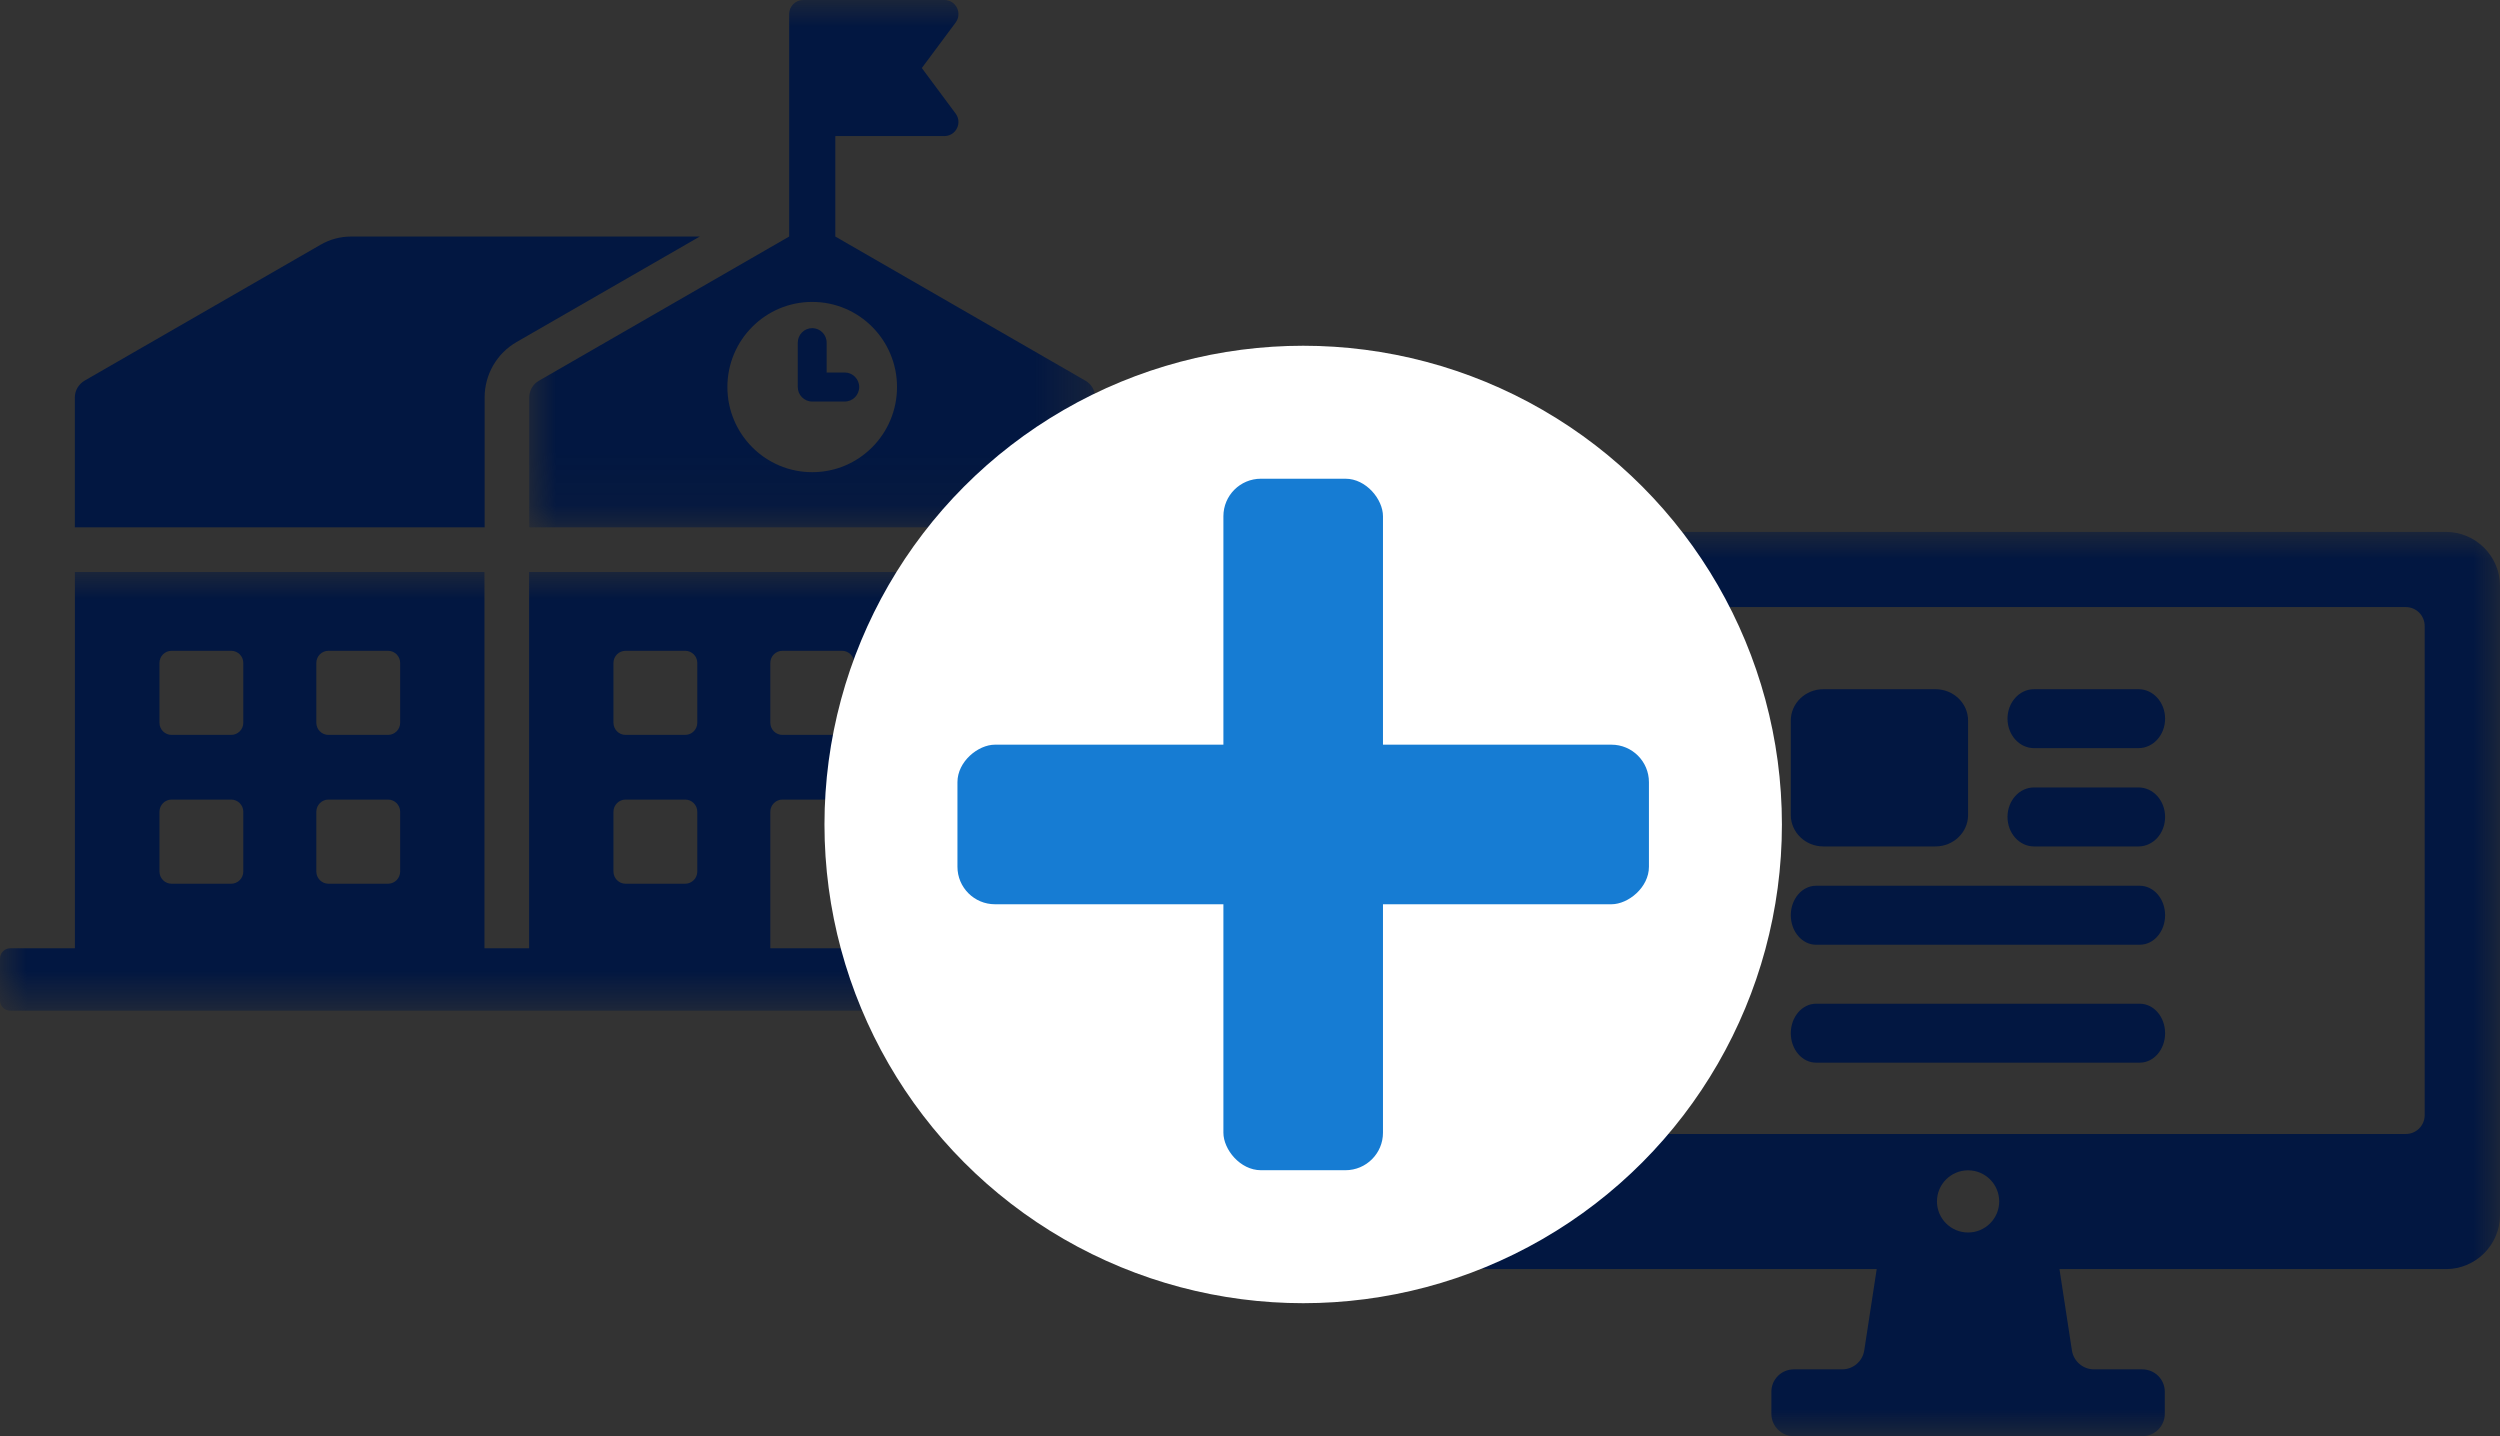 <?xml version="1.0" encoding="UTF-8"?>
<svg width="47px" height="27px" viewBox="0 0 47 27" version="1.1" xmlns="http://www.w3.org/2000/svg" xmlns:xlink="http://www.w3.org/1999/xlink">
    <rect x="0" y="0" width="47" height="27" fill="#333333" stroke="none"/>
    <title>Group 2</title>
    <defs>
        <polygon id="path-1" points="0 0 20 0 20 17 0 17"></polygon>
        <polygon id="path-3" points="0 0 10.639 0 10.639 9.914 0 9.914"></polygon>
        <polygon id="path-5" points="0 0 22 0 22 8.247 0 8.247"></polygon>
    </defs>
    <g id="2Q23-Enhancements" stroke="none" stroke-width="1" fill="none" fill-rule="evenodd">
        <g id="PT3A---Program-Archive" transform="translate(-553, -1473)">
            <g id="Exposed-Filter---All-Selected" transform="translate(0, 781)">
                <g id="Group-2" transform="translate(553, 692)">
                    <g id="Group-14-Copy-3" transform="translate(27, 10)">
                        <g id="Group-3">
                            <mask id="mask-2" fill="white">
                                <use xlink:href="#path-1"></use>
                            </mask>
                            <g id="Clip-2"></g>
                            <path d="M18.229,11.319 L1.771,11.319 C1.575,11.319 1.416,11.161 1.416,10.965 L1.416,1.768 C1.416,1.572 1.575,1.413 1.771,1.413 L18.229,1.413 C18.425,1.413 18.584,1.572 18.584,1.768 L18.584,10.965 C18.584,11.161 18.425,11.319 18.229,11.319 M10,13.171 C9.677,13.171 9.415,12.909 9.415,12.587 C9.415,12.264 9.677,12.002 10,12.002 C10.323,12.002 10.585,12.264 10.585,12.587 C10.585,12.909 10.323,13.171 10,13.171 M18.985,-1.27711618e-05 L1.015,-1.27711618e-05 C0.457,-1.27711618e-05 0,0.456 0,1.013 L0,12.846 C0,13.403 0.457,13.859 1.015,13.859 L8.282,13.859 L8.048,15.387 C8.017,15.592 7.84,15.744 7.632,15.744 L6.723,15.744 C6.491,15.744 6.302,15.932 6.302,16.164 L6.302,16.58 C6.302,16.812 6.491,17 6.723,17 L13.277,17 C13.509,17 13.698,16.812 13.698,16.58 L13.698,16.164 C13.698,15.932 13.509,15.744 13.277,15.744 L12.368,15.744 C12.16,15.744 11.983,15.592 11.952,15.387 L11.718,13.859 L18.985,13.859 C19.543,13.859 20,13.403 20,12.846 L20,1.013 C20,0.456 19.543,-1.27711618e-05 18.985,-1.27711618e-05" id="Fill-1" fill="#021741" mask="url(#mask-2)"></path>
                        </g>
                        <path d="M7.279,5.913 L9.387,5.913 C9.725,5.913 10,5.648 10,5.322 L10,3.547 C10,3.221 9.725,2.957 9.387,2.957 L7.279,2.957 C6.942,2.957 6.667,3.221 6.667,3.547 L6.667,5.322 C6.667,5.648 6.942,5.913 7.279,5.913" id="Fill-4" fill="#021741"></path>
                        <path d="M11.239,4.065 L13.205,4.065 C13.481,4.065 13.704,3.817 13.704,3.511 C13.704,3.205 13.481,2.957 13.205,2.957 L11.239,2.957 C10.964,2.957 10.741,3.205 10.741,3.511 C10.741,3.817 10.964,4.065 11.239,4.065" id="Fill-6" fill="#021741"></path>
                        <path d="M11.239,5.913 L13.205,5.913 C13.481,5.913 13.704,5.665 13.704,5.359 C13.704,5.052 13.481,4.804 13.205,4.804 L11.239,4.804 C10.964,4.804 10.741,5.052 10.741,5.359 C10.741,5.665 10.964,5.913 11.239,5.913" id="Fill-8" fill="#021741"></path>
                        <path d="M7.142,7.761 L13.228,7.761 C13.491,7.761 13.704,7.513 13.704,7.206 C13.704,6.9 13.491,6.652 13.228,6.652 L7.142,6.652 C6.88,6.652 6.667,6.9 6.667,7.206 C6.667,7.513 6.88,7.761 7.142,7.761" id="Fill-10" fill="#021741"></path>
                        <path d="M7.142,9.978 L13.228,9.978 C13.491,9.978 13.704,9.73 13.704,9.424 C13.704,9.118 13.491,8.87 13.228,8.87 L7.142,8.87 C6.88,8.87 6.667,9.118 6.667,9.424 C6.667,9.73 6.88,9.978 7.142,9.978" id="Fill-12" fill="#021741"></path>
                    </g>
                    <g id="Group-11-Copy-3">
                        <path d="M6.6,4.447 C6.4,4.447 6.204,4.499 6.03,4.599 L1.592,7.155 C1.477,7.224 1.407,7.34 1.407,7.474 L1.407,9.914 L9.111,9.914 L9.111,7.471 C9.111,7.041 9.34,6.644 9.712,6.43 L13.156,4.447 L6.6,4.447 Z" id="Fill-1" fill="#021741"></path>
                        <g id="Group-5" transform="translate(9.95, 0)">
                            <mask id="mask-4" fill="white">
                                <use xlink:href="#path-3"></use>
                            </mask>
                            <g id="Clip-4"></g>
                            <path d="M5.32,5.676 C6.201,5.676 6.914,6.393 6.914,7.276 C6.914,8.16 6.201,8.877 5.32,8.877 C4.439,8.877 3.725,8.16 3.725,7.276 C3.725,6.393 4.439,5.676 5.32,5.676 M0,7.472 L0,9.914 L10.639,9.914 L10.639,7.472 C10.639,7.342 10.57,7.222 10.458,7.158 L5.754,4.447 L5.754,2.558 L7.804,2.558 C8.022,2.558 8.146,2.31 8.016,2.135 L7.38,1.279 L8.016,0.424 C8.146,0.248 8.022,-4.13057397e-05 7.805,-4.13057397e-05 L5.15,-4.13057397e-05 C5.004,-4.13057397e-05 4.886,0.119 4.886,0.265 L4.886,4.447 L0.181,7.158 C0.069,7.222 0,7.342 0,7.472" id="Fill-3" fill="#021741" mask="url(#mask-4)"></path>
                        </g>
                        <path d="M15.27,7.549 L15.881,7.549 C16.031,7.549 16.153,7.427 16.153,7.276 C16.153,7.126 16.031,7.003 15.881,7.003 L15.541,7.003 L15.541,6.442 C15.541,6.291 15.419,6.169 15.27,6.169 C15.12,6.169 14.998,6.291 14.998,6.442 L14.998,7.276 C14.998,7.427 15.12,7.549 15.27,7.549" id="Fill-6" fill="#021741"></path>
                        <g id="Group-10" transform="translate(0, 10.753)">
                            <mask id="mask-6" fill="white">
                                <use xlink:href="#path-5"></use>
                            </mask>
                            <g id="Clip-9"></g>
                            <path d="M19.007,2.835 C19.007,2.961 18.905,3.063 18.779,3.063 L17.658,3.063 C17.532,3.063 17.43,2.961 17.43,2.835 L17.43,1.71 C17.43,1.584 17.532,1.482 17.658,1.482 L18.779,1.482 C18.905,1.482 19.007,1.584 19.007,1.71 L19.007,2.835 Z M19.007,5.632 C19.007,5.758 18.905,5.861 18.779,5.861 L17.658,5.861 C17.532,5.861 17.43,5.758 17.43,5.632 L17.43,4.508 C17.43,4.382 17.532,4.279 17.658,4.279 L18.779,4.279 C18.905,4.279 19.007,4.382 19.007,4.508 L19.007,5.632 Z M16.058,2.835 C16.058,2.961 15.956,3.063 15.83,3.063 L14.71,3.063 C14.584,3.063 14.482,2.961 14.482,2.835 L14.482,1.71 C14.482,1.584 14.584,1.482 14.71,1.482 L15.83,1.482 C15.956,1.482 16.058,1.584 16.058,1.71 L16.058,2.835 Z M16.058,7.075 L14.482,7.075 L14.482,4.508 C14.482,4.382 14.584,4.279 14.71,4.279 L15.83,4.279 C15.956,4.279 16.058,4.382 16.058,4.508 L16.058,7.075 Z M13.109,2.835 C13.109,2.961 13.007,3.063 12.881,3.063 L11.761,3.063 C11.635,3.063 11.533,2.961 11.533,2.835 L11.533,1.71 C11.533,1.584 11.635,1.482 11.761,1.482 L12.881,1.482 C13.007,1.482 13.109,1.584 13.109,1.71 L13.109,2.835 Z M13.109,5.632 C13.109,5.758 13.007,5.861 12.881,5.861 L11.761,5.861 C11.635,5.861 11.533,5.758 11.533,5.632 L11.533,4.508 C11.533,4.382 11.635,4.279 11.761,4.279 L12.881,4.279 C13.007,4.279 13.109,4.382 13.109,4.508 L13.109,5.632 Z M7.523,2.835 C7.523,2.961 7.421,3.063 7.295,3.063 L6.175,3.063 C6.049,3.063 5.947,2.961 5.947,2.835 L5.947,1.71 C5.947,1.584 6.049,1.482 6.175,1.482 L7.295,1.482 C7.421,1.482 7.523,1.584 7.523,1.71 L7.523,2.835 Z M7.523,5.632 C7.523,5.758 7.421,5.861 7.295,5.861 L6.175,5.861 C6.049,5.861 5.947,5.758 5.947,5.632 L5.947,4.508 C5.947,4.382 6.049,4.279 6.175,4.279 L7.295,4.279 C7.421,4.279 7.523,4.382 7.523,4.508 L7.523,5.632 Z M4.574,2.835 C4.574,2.961 4.472,3.063 4.346,3.063 L3.226,3.063 C3.1,3.063 2.998,2.961 2.998,2.835 L2.998,1.71 C2.998,1.584 3.1,1.482 3.226,1.482 L4.346,1.482 C4.472,1.482 4.574,1.584 4.574,1.71 L4.574,2.835 Z M4.574,5.632 C4.574,5.758 4.472,5.861 4.346,5.861 L3.226,5.861 C3.1,5.861 2.998,5.758 2.998,5.632 L2.998,4.508 C2.998,4.382 3.1,4.279 3.226,4.279 L4.346,4.279 C4.472,4.279 4.574,4.382 4.574,4.508 L4.574,5.632 Z M21.808,7.075 L20.592,7.075 L20.592,0 L9.947,0 L9.947,7.075 L9.108,7.075 L9.108,0 L1.408,0 L1.408,7.075 L0.192,7.075 C0.086,7.075 0,7.16 0,7.267 L0,8.055 C0,8.161 0.086,8.247 0.192,8.247 L21.808,8.247 C21.914,8.247 22,8.161 22,8.055 L22,7.267 C22,7.16 21.914,7.075 21.808,7.075 L21.808,7.075 Z" id="Fill-8" fill="#021741" mask="url(#mask-6)"></path>
                        </g>
                    </g>
                    <circle id="Oval-Copy" fill="#FFFFFF" cx="24.5" cy="15.5" r="9"></circle>
                    <rect id="Rectangle-Copy-6" fill="#167CD3" x="23" y="9" width="3" height="13" rx="0.705"></rect>
                    <rect id="Rectangle-Copy-12" fill="#167CD3" transform="translate(24.5, 15.5) rotate(-270) translate(-24.5, -15.5)" x="23" y="9" width="3" height="13" rx="0.705"></rect>
                </g>
            </g>
        </g>
    </g>
</svg>